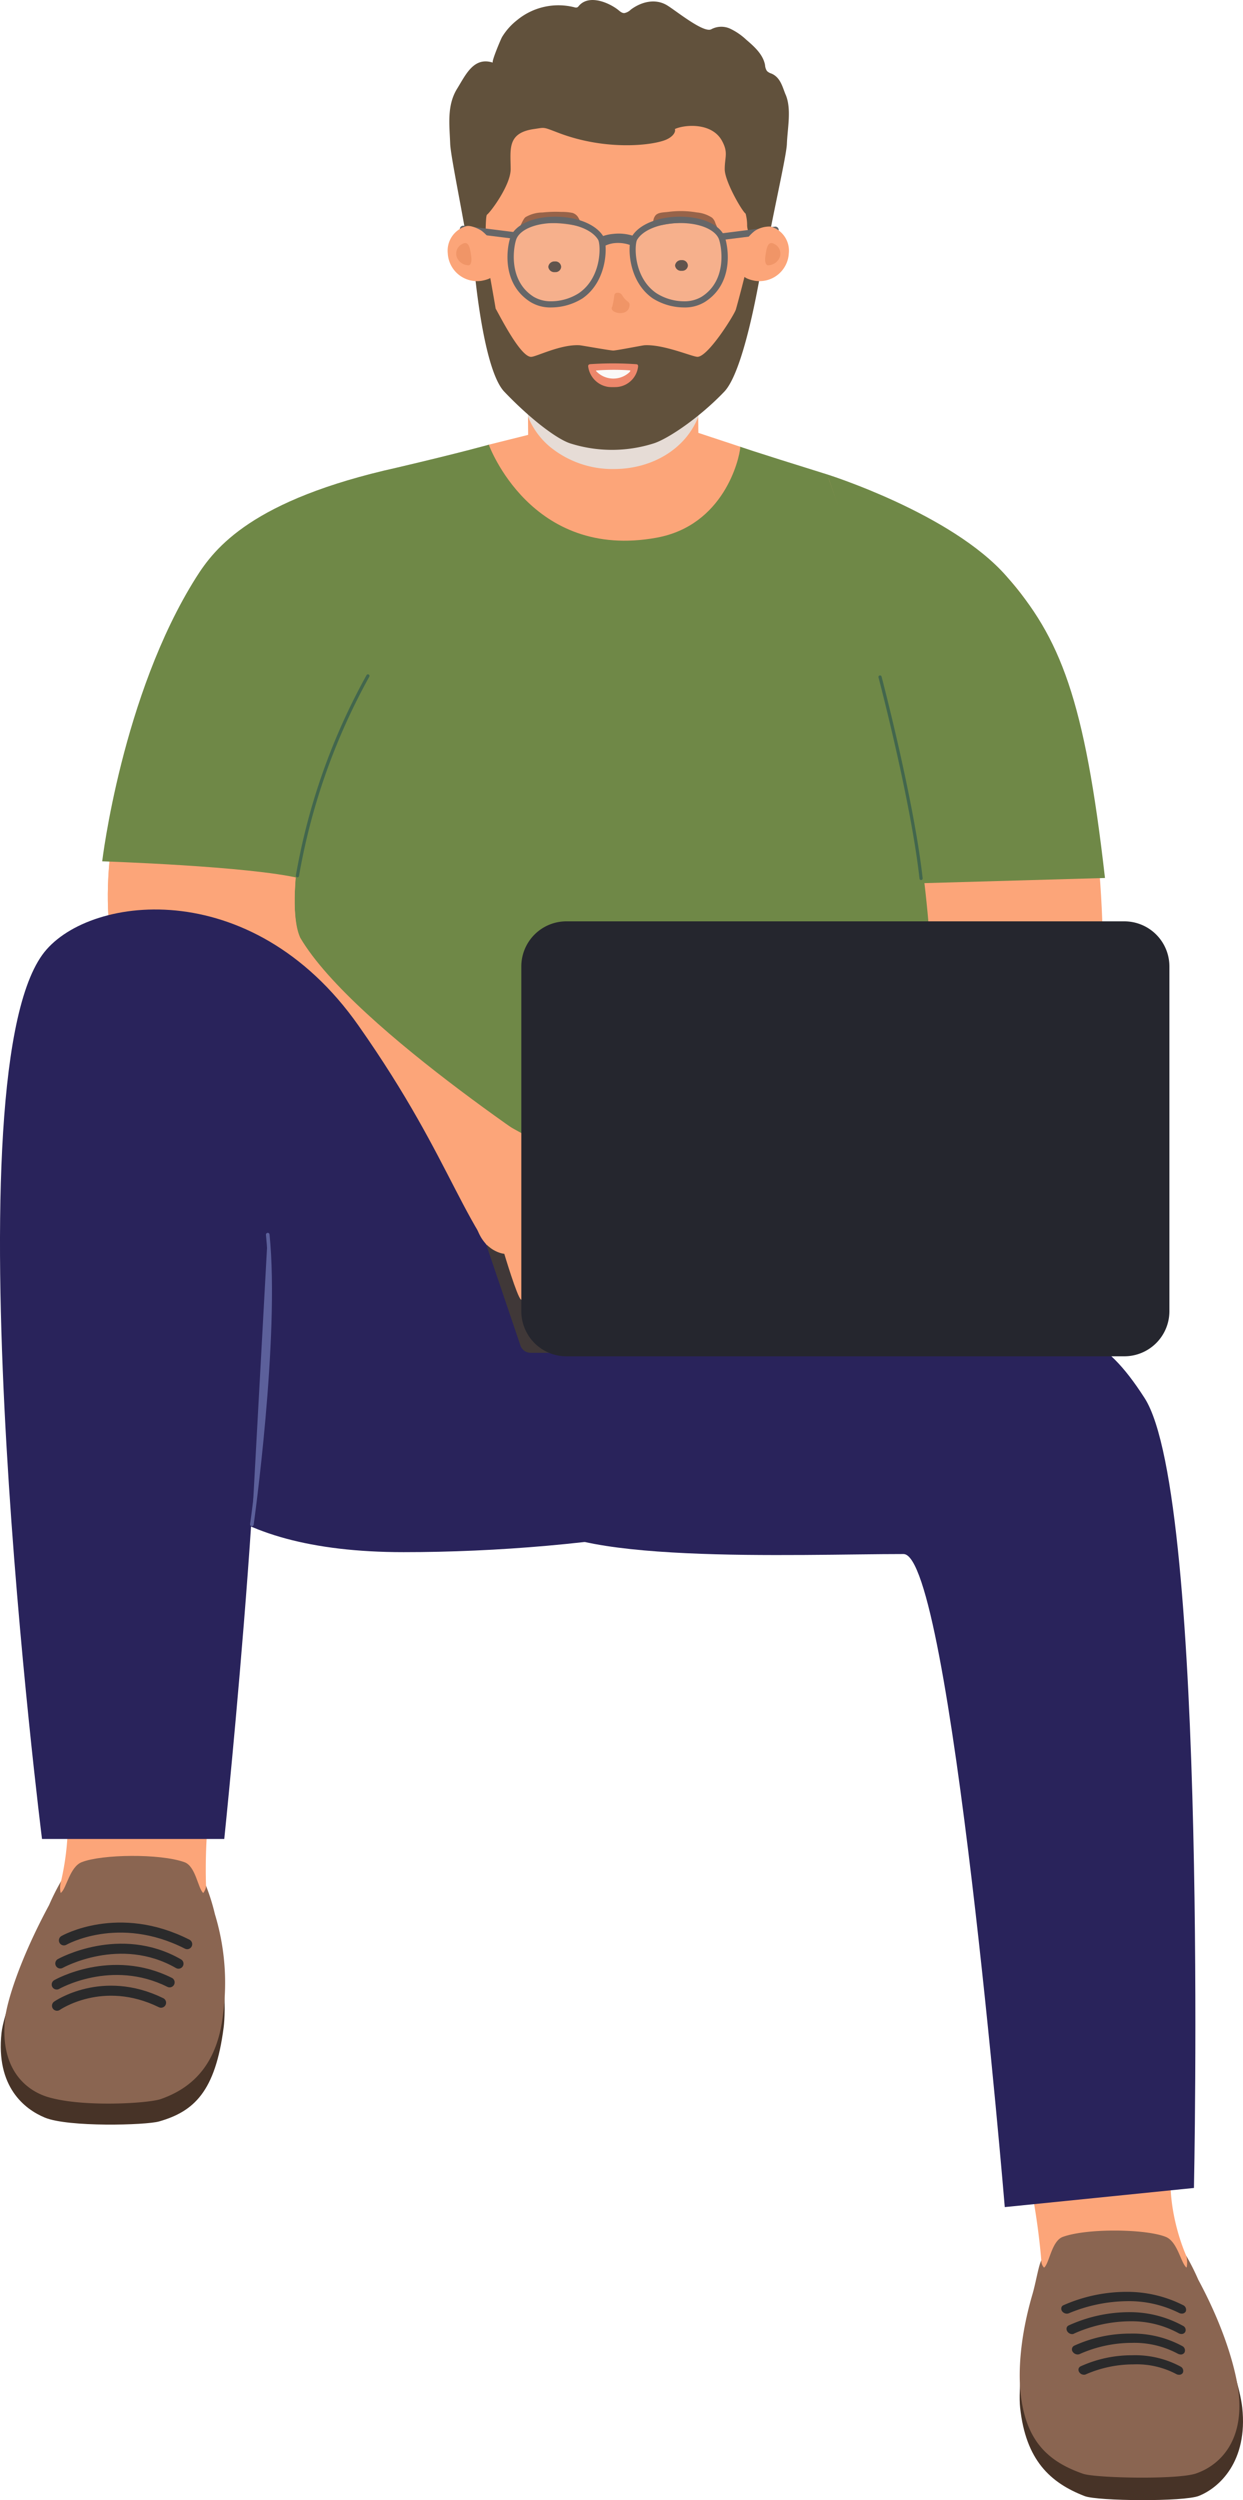 <?xml version="1.0" encoding="UTF-8"?>
<svg xmlns="http://www.w3.org/2000/svg" xmlns:xlink="http://www.w3.org/1999/xlink" id="hero-mies" width="236.276" height="475.221" viewBox="0 0 236.276 475.221">
  <defs>
    <clipPath id="clip-path">
      <rect id="Rectangle_1410" data-name="Rectangle 1410" width="236.276" height="475.221" fill="none"></rect>
    </clipPath>
    <clipPath id="clip-path-3">
      <rect id="Rectangle_1404" data-name="Rectangle 1404" width="32.412" height="17.01" transform="translate(100.316 72.144)" fill="none"></rect>
    </clipPath>
    <clipPath id="clip-path-4">
      <rect id="Rectangle_1405" data-name="Rectangle 1405" width="12.116" height="3.073" transform="translate(124.156 40.122)" fill="none"></rect>
    </clipPath>
    <clipPath id="clip-path-5">
      <rect id="Rectangle_1406" data-name="Rectangle 1406" width="11.472" height="2.745" transform="translate(98.943 40.251)" fill="none"></rect>
    </clipPath>
    <clipPath id="clip-path-6">
      <rect id="Rectangle_1407" data-name="Rectangle 1407" width="17.017" height="15.456" transform="translate(97.299 42.109)" fill="none"></rect>
    </clipPath>
    <clipPath id="clip-path-7">
      <rect id="Rectangle_1408" data-name="Rectangle 1408" width="17.017" height="15.456" transform="translate(120.485 42.109)" fill="none"></rect>
    </clipPath>
  </defs>
  <g id="Group_1689" data-name="Group 1689" clip-path="url(#clip-path)">
    <g id="Group_1688" data-name="Group 1688">
      <g id="Group_1687" data-name="Group 1687" clip-path="url(#clip-path)">
        <path id="Path_1139" data-name="Path 1139" d="M8.618,364.635l31.524-1.029c2.753,10.267,2.781,18.612,2.37,21.779-1.578,12.162-5.611,15.954-12.279,17.86-2.509.717-17.259,1.119-21.719-.736C4.678,400.915-.817,396.666.289,386.4c.344-3.189,3.192-11.314,8.329-21.766" fill="#473327"></path>
        <path id="Path_1140" data-name="Path 1140" d="M39.168,358.45a39.793,39.793,0,0,1,1.68,5.384,44.819,44.819,0,0,1,1.572,18.829c-.989,9.185-5.325,14.045-11.862,16.327-2.354.822-14.875,1.6-21.476-.393C4.8,397.3-.051,393.13.968,383.68c.335-3.113,2.693-11.047,8.367-21.578a44.62,44.62,0,0,1,2.269-4.52Z" fill="#8a6551"></path>
        <path id="Path_1141" data-name="Path 1141" d="M40.414,340.4H12.566a50.341,50.341,0,0,1-.962,17.18,4.742,4.742,0,0,0-.091,2.168c.612,1.539,3.38,3.058,13.164,3.315,14.819.391,14.491-4.615,14.491-4.615S38.723,348.3,40.414,340.4" fill="#fca579"></path>
        <path id="Path_1142" data-name="Path 1142" d="M12.148,368.828s10.352-5.933,23.434.719" fill="none" stroke="#2a2a2b" stroke-linecap="round" stroke-linejoin="round" stroke-width="1.909"></path>
        <path id="Path_1143" data-name="Path 1143" d="M11.462,373.216s11.344-6.345,22.466.043" fill="none" stroke="#2a2a2b" stroke-linecap="round" stroke-linejoin="round" stroke-width="1.909"></path>
        <path id="Path_1144" data-name="Path 1144" d="M10.781,377.217s10.365-5.954,21.463-.409" fill="none" stroke="#2a2a2b" stroke-linecap="round" stroke-linejoin="round" stroke-width="1.909"></path>
        <path id="Path_1145" data-name="Path 1145" d="M10.835,381.25s8.631-6.035,19.781-.577" fill="none" stroke="#2a2a2b" stroke-linecap="round" stroke-linejoin="round" stroke-width="1.909"></path>
        <path id="Path_1146" data-name="Path 1146" d="M11.524,359.75s-.347.387.13-.035c.99-.877,1.643-4.861,3.861-5.749,3.793-1.518,14.912-1.675,19.556,0,2.126.767,2.553,4.96,3.544,5.838.476.421.1-.054.1-.054,2.844,2.688-.1,3.934-1.358,3.934l-12.239,0-12.24,0c-1.263,0-4.2-1.246-1.358-3.934" fill="#8a6551"></path>
        <path id="Path_1147" data-name="Path 1147" d="M228.488,435.852H196.963c-2.752,10.267-3.4,18.6-3.055,21.778,1.072,9.953,5.668,14.273,12.28,16.832,2.433.942,18.865,1.1,21.719-.05,3.854-1.548,9.33-6.529,8.224-16.794-.344-3.189-2.506-11.314-7.643-21.766" fill="#473327"></path>
        <path id="Path_1148" data-name="Path 1148" d="M197.938,429.666c-.51.9-1.038,4.217-1.68,6.413-2.734,9.354-2.57,15.939-2.258,18.829.99,9.184,5.325,13.016,11.862,15.3,2.354.822,17.95,1.158,21.476-.05,4.236-1.451,9.133-5.81,8.115-15.26-.335-3.113-2.008-11.047-7.682-21.578a44.727,44.727,0,0,0-2.269-4.52Z" fill="#8a6551"></path>
        <path id="Path_1149" data-name="Path 1149" d="M197.938,429.666a1.878,1.878,0,0,0,.529,1.374c2.47-1.118,4.482-1.473,13.966-1.723,9.785-.258,11.375.666,13.133,1.713a5.245,5.245,0,0,0-.064-2.232s-4.37-9.406-2.585-19.044c-8.424-5.976-24.6-11.119-29.872-3.482,3.674,7.464,4.893,23.394,4.893,23.394" fill="#fca579"></path>
        <path id="Path_1150" data-name="Path 1150" d="M225.581,430.966s.347.387-.129-.035c-.991-.877-1.644-4.861-3.862-5.749-3.793-1.518-14.912-1.675-19.556,0-2.126.767-2.553,4.96-3.544,5.838-.476.421-.024.324-.024.324,4.488-.439,10.866-1.459,14.33-1.422a82.358,82.358,0,0,1,12.785,1.044" fill="#8a6551"></path>
        <path id="Path_1151" data-name="Path 1151" d="M202.8,439.777a1.136,1.136,0,0,1-.93-.487.857.857,0,0,1-.1-.726.652.652,0,0,1,.37-.386,29.676,29.676,0,0,1,11.92-2.543,23.507,23.507,0,0,1,10.833,2.528.947.947,0,0,1,.5,1.214.837.837,0,0,1-.757.389,1.209,1.209,0,0,1-.506-.121,21.283,21.283,0,0,0-9.782-2.242,29.631,29.631,0,0,0-11.145,2.288.989.989,0,0,1-.407.086" fill="#2a2a2b"></path>
        <path id="Path_1152" data-name="Path 1152" d="M203.807,443.667a1.125,1.125,0,0,1-.916-.495.877.877,0,0,1-.131-.721.7.7,0,0,1,.372-.431,27.787,27.787,0,0,1,11.406-2.526,20.885,20.885,0,0,1,10.319,2.593.867.867,0,0,1,.429,1.182.78.78,0,0,1-.705.376,1.135,1.135,0,0,1-.541-.142,18.672,18.672,0,0,0-9.2-2.277,26.583,26.583,0,0,0-10.638,2.322.75.75,0,0,1-.394.119Z" fill="#2a2a2b"></path>
        <path id="Path_1153" data-name="Path 1153" d="M224.445,447.543a1.42,1.42,0,0,1-.562-.152,17.473,17.473,0,0,0-8.785-2.059,24.446,24.446,0,0,0-9.858,2.12.892.892,0,0,1-.391.085,1.143,1.143,0,0,1-.913-.474.781.781,0,0,1,.211-1.173l.048-.022a25.592,25.592,0,0,1,10.629-2.3,19.818,19.818,0,0,1,9.911,2.371.92.92,0,0,1,.419,1.229.808.808,0,0,1-.709.377" fill="#2a2a2b"></path>
        <path id="Path_1154" data-name="Path 1154" d="M224.109,451.392a1.048,1.048,0,0,1-.563-.155,16.059,16.059,0,0,0-8.1-1.817,22.674,22.674,0,0,0-8.957,1.856.939.939,0,0,1-.444.111,1.085,1.085,0,0,1-.87-.445.842.842,0,0,1-.15-.7.7.7,0,0,1,.37-.443,23.37,23.37,0,0,1,9.776-2.111,18.245,18.245,0,0,1,9.235,2.147.909.909,0,0,1,.417,1.216.817.817,0,0,1-.712.344" fill="#2a2a2b"></path>
        <path id="Path_1155" data-name="Path 1155" d="M80.485,227.522l102.171,3.516s.03,15.488,4.673,16.867c17.349,5.152,22.218,5.37,30.241,17.835,12.158,18.89,9.382,150.146,9.382,150.146l-35.96,3.638S180.7,295.39,171.746,295.39c-19.8,0-66.863,2.131-70.687-7.671-14.768-37.853-20.574-60.2-20.574-60.2" fill="#29235b"></path>
        <path id="Path_1156" data-name="Path 1156" d="M180.013,233.511H47.9l1.863-87.365S64,99.164,75.458,88.881c12.083-2.836,17.454-4.355,17.454-4.355l47.819.394s1.549.6,16.507,5.258c12.873,14.4,18.843,57.271,19.165,76.61.277,16.573,3.61,66.723,3.61,66.723" fill="#6f8847"></path>
        <path id="Path_1157" data-name="Path 1157" d="M209.6,177.34c-.656-24.931-5.72-53.473-17.15-66.5C182.005,98.946,157.489,90.9,157.489,90.9s11.756,32.35,15.439,56.789c2.119,14.052,3.279,22.4,4.066,34.253-5.859,19.817-33.014,43.026-33.014,43.026l33.667,2.557s32.705-21.453,31.949-50.182" fill="#fca579"></path>
        <path id="Path_1158" data-name="Path 1158" d="M175.166,167.881l34.875-.994c-3.871-33.952-8.421-45.621-18.752-57.391-10.441-11.9-34.051-19.318-34.051-19.318s12.2,34.5,15.336,59.02c.74,5.793,1.633,12.084,2.592,18.683" fill="#6f8847"></path>
        <path id="Path_1159" data-name="Path 1159" d="M75.059,89.827s-24.4,74.719-17.972,88.712c10.335,17.579,53.061,44.827,53.061,44.827L99.326,248.3s-68.739-37.716-77.049-64.565,15.094-72.869,15.094-72.869,6.7-13.42,37.688-21.036" fill="#fca579"></path>
        <path id="Path_1160" data-name="Path 1160" d="M75.059,89.553s-24.4,74.719-17.972,88.713c10.335,17.578,53.061,44.826,53.061,44.826L99.326,248.023s-68.739-37.716-77.049-64.565S37.371,110.59,37.371,110.59s6.7-13.421,37.688-21.037" fill="#fca579"></path>
        <path id="Path_1161" data-name="Path 1161" d="M75.458,88.881c-11.948,49.807-18.377,78.092-18.377,78.092-9.589-2.344-37.654-3.254-37.654-3.254s3.748-31.609,17.838-53.94C40.833,104.124,47.9,95,75.458,88.881" fill="#6f8847"></path>
        <path id="Path_1162" data-name="Path 1162" d="M163.934,246.479s-57.071,5.312-63.951-.951c-12.031-10.952-13.108-23.95-31.856-50.608C47.67,165.834,16.136,170.21,8.036,181.5c-18.051,25.15-.051,168.052-.051,168.052H42.63s10.051-96.816,5.68-115.355c-16.187.852-42.937,60.837,28.424,60.837,35.448,0,77.481-6.527,91.678-19.244,5.005-4.483-4.478-29.307-4.478-29.307" fill="#29235b"></path>
        <path id="Path_1163" data-name="Path 1163" d="M215.749,257.141H100.862a2.045,2.045,0,0,1-1.936-1.388l-6.285-18.544a2.044,2.044,0,0,1,1.936-2.7H209.464A2.045,2.045,0,0,1,211.4,235.9l6.285,18.544a2.044,2.044,0,0,1-1.936,2.7" fill="#403838"></path>
        <path id="Path_1164" data-name="Path 1164" d="M47.881,289.763s4.986-35.524,3.014-55.084" fill="#5c609b"></path>
        <path id="Path_1165" data-name="Path 1165" d="M47.881,289.763s4.986-35.524,3.014-55.084" fill="none" stroke="#5c609b" stroke-linecap="round" stroke-linejoin="round" stroke-width="0.686"></path>
        <path id="Path_1166" data-name="Path 1166" d="M56.54,166.76a.3.3,0,0,1-.051,0,.3.3,0,0,1-.247-.349,121.233,121.233,0,0,1,13.438-38.09.3.3,0,1,1,.517.312,120.57,120.57,0,0,0-13.359,37.88.3.3,0,0,1-.3.251" fill="#42664d"></path>
        <path id="Path_1167" data-name="Path 1167" d="M132.859,95.288H100.5L100.227,63.4h32.359Z" fill="#fca579"></path>
        <path id="Path_1168" data-name="Path 1168" d="M100.429,82.65l-7.517,1.876s7.971,22.059,31.916,17.674c12.715-2.328,15.731-14.85,15.9-17.279l-8.145-2.695s-10.531-2.25-14.944-2.284c-4.88-.037-17.213,2.708-17.213,2.708" fill="#fca579"></path>
        <g id="Group_1674" data-name="Group 1674" style="mix-blend-mode: multiply;isolation: isolate">
          <g id="Group_1673" data-name="Group 1673">
            <g id="Group_1672" data-name="Group 1672" clip-path="url(#clip-path-3)">
              <path id="Path_1169" data-name="Path 1169" d="M100.316,72.144l.054,7.058a14.594,14.594,0,0,0,4.193,5.745,18.753,18.753,0,0,0,12.112,4.207c7.356,0,13.682-3.869,16.053-9.924l-.053-7.086Z" fill="#e6dcd6"></path>
            </g>
          </g>
        </g>
        <path id="Path_1170" data-name="Path 1170" d="M89.9,48.273c1.357,12.165,3.311,22.153,8.661,27.338,3.179,3.072,12.654,4.914,17.257,5.242,5.472.357,13.5-2.2,17.844-5.185,6.857-4.7,9.953-15.125,10.605-25.016.611-9.338,5.121-19.357,2.823-27.286-2.4-8.307-7.1-10.655-23.818-10.511-20.76.193-30.441-1.409-33.724,11.845-1.019,5.374-.489,15.963.352,23.573" fill="#fca579"></path>
        <g id="Group_1677" data-name="Group 1677" opacity="0.4">
          <g id="Group_1676" data-name="Group 1676">
            <g id="Group_1675" data-name="Group 1675" clip-path="url(#clip-path-4)">
              <path id="Path_1171" data-name="Path 1171" d="M132.413,40.375a6.319,6.319,0,0,1,2.948,1.009,2.219,2.219,0,0,1,.619,1.023c.241.588.419.81.174.787a34.273,34.273,0,0,0-4.98-.945,29.128,29.128,0,0,0-5.2.505c-.477.07-1.556.34-1.766-.19a2.016,2.016,0,0,1,.43-1.665c.551-.547,1.455-.51,2.368-.618a18.016,18.016,0,0,1,5.41.094"></path>
            </g>
          </g>
        </g>
        <g id="Group_1680" data-name="Group 1680" opacity="0.4">
          <g id="Group_1679" data-name="Group 1679">
            <g id="Group_1678" data-name="Group 1678" clip-path="url(#clip-path-5)">
              <path id="Path_1172" data-name="Path 1172" d="M103.105,40.39a6.459,6.459,0,0,0-3.141.844c-.214.107-.4.394-.714.988-.25.54-.436.779-.194.757a40.58,40.58,0,0,1,5.325-.588,27.239,27.239,0,0,1,5.571.6c.906.129.237-1.2.04-1.513a1.917,1.917,0,0,0-1.195-1.015,10.132,10.132,0,0,0-2.087-.181,22.955,22.955,0,0,0-3.6.112"></path>
            </g>
          </g>
        </g>
        <path id="Path_1173" data-name="Path 1173" d="M149.338,18c-.6-1.432-.964-3.305-2.737-4.031a2.026,2.026,0,0,1-.818-.478,2.268,2.268,0,0,1-.357-1.116c-.362-2.005-2.008-3.489-3.558-4.811a11.956,11.956,0,0,0-3.052-2.1,4.033,4.033,0,0,0-3.583.084c-1.43.869-6.9-3.65-8.511-4.586-2.189-1.273-4.794-.646-6.823.871a2.368,2.368,0,0,1-1.223.656c-.522.02-.915-.423-1.334-.734-1.876-1.388-5.473-2.807-7.318-.628a.892.892,0,0,1-.308.279.821.821,0,0,1-.506-.016A12.355,12.355,0,0,0,98.29,3.826a11.9,11.9,0,0,0-2.863,3.22c-.248.433-2.065,4.755-1.746,4.858-3.644-1.18-5.169,2.344-6.778,4.936-1.992,3.209-1.461,6.9-1.328,10.518.107,2.631,2.824,15.269,3.882,22.841l3.006,4.784s-.425-13.789.106-14.173c.709-.516,4.5-5.637,4.5-8.641,0-3.746-.756-6.906,4.454-7.645,2.176-.308,1.569-.435,4.715.758,8.345,3.167,16.643,2.51,19.87,1.461,1.645-.535,2.4-1.556,2.178-2.219,1.873-.854,7.042-1.28,8.961,2.259,1.224,2.257.512,3.04.512,5.385,0,2.279,3.252,7.928,3.971,8.445a8.435,8.435,0,0,1,.289,2.3c.1,1.63,1.244,2.788,1.12,4.3a45.346,45.346,0,0,1-.952,6.251l2.833-1.652c1.062-7.581,4.457-21.823,4.556-24.454.114-3.011.917-6.632-.233-9.362" fill="#61513c"></path>
        <path id="Path_1174" data-name="Path 1174" d="M106.671,50.706a1.078,1.078,0,0,1-1.181,1.02,1.14,1.14,0,0,1-1.263-1,1.155,1.155,0,0,1,1.24-1.03,1.086,1.086,0,0,1,1.2,1.011" fill="#41322b"></path>
        <path id="Path_1175" data-name="Path 1175" d="M130.763,50.456a1.078,1.078,0,0,1-1.181,1.02,1.14,1.14,0,0,1-1.263-1,1.155,1.155,0,0,1,1.24-1.03,1.086,1.086,0,0,1,1.2,1.011" fill="#41322b"></path>
        <path id="Path_1176" data-name="Path 1176" d="M147.389,43.066l-10.861,1.373.511,1.2,10.5-1.306a.642.642,0,0,0-.15-1.263" fill="#656668"></path>
        <g id="Group_1683" data-name="Group 1683" opacity="0.2">
          <g id="Group_1682" data-name="Group 1682">
            <g id="Group_1681" data-name="Group 1681" clip-path="url(#clip-path-6)">
              <path id="Path_1177" data-name="Path 1177" d="M106.072,42.123c-4.009-.164-7.407,1.106-8.228,3.033-.477,1.138-1.933,8.134,3.4,11.518a6.587,6.587,0,0,0,3.164.887,10.375,10.375,0,0,0,5.791-1.61c4.561-3.132,4.369-9.59,3.865-10.544-1.094-1.86-4.226-3.163-7.991-3.284" fill="#deddd7"></path>
            </g>
          </g>
        </g>
        <path id="Path_1178" data-name="Path 1178" d="M104.778,58.44a7.22,7.22,0,0,1-3.963-1.045c-5.889-3.744-4.286-11.167-3.726-12.474.966-2.266,4.278-3.731,8.435-3.731,4.24,0,7.85,1.5,9.2,3.808.788,1.374.882,8.352-4.008,11.726A11.29,11.29,0,0,1,104.778,58.44Zm.634-16.04c-3.569,0-6.477,1.2-7.238,2.986-.461,1.1-1.815,7.8,3.256,11.02a6.363,6.363,0,0,0,3.063.863c.089,0,.171,0,.254,0a9.847,9.847,0,0,0,5.288-1.546c4.4-3.021,4.169-9.184,3.671-10.126-1.073-1.826-4.071-3.073-7.643-3.188-.218-.009-.434-.013-.651-.013" fill="#656668"></path>
        <g id="Group_1686" data-name="Group 1686" opacity="0.2">
          <g id="Group_1685" data-name="Group 1685">
            <g id="Group_1684" data-name="Group 1684" clip-path="url(#clip-path-7)">
              <path id="Path_1179" data-name="Path 1179" d="M128.729,42.123c4.009-.164,7.406,1.106,8.227,3.033.478,1.138,1.933,8.134-3.4,11.518a6.583,6.583,0,0,1-3.164.887,10.372,10.372,0,0,1-5.79-1.61c-4.561-3.132-4.37-9.59-3.865-10.544,1.093-1.86,4.226-3.163,7.991-3.284" fill="#deddd7"></path>
            </g>
          </g>
        </g>
        <path id="Path_1180" data-name="Path 1180" d="M130.022,58.44a11.272,11.272,0,0,1-5.932-1.717c-4.891-3.373-4.8-10.351-4.01-11.725,1.346-2.313,4.956-3.808,9.2-3.808,4.157,0,7.468,1.464,8.435,3.731.56,1.306,2.163,8.73-3.726,12.474a7.23,7.23,0,0,1-3.963,1.045Zm-1.284-16.027c-3.573.115-6.571,1.362-7.643,3.187-.5.942-.728,7.106,3.671,10.127a9.847,9.847,0,0,0,5.288,1.545l.254,0a6.349,6.349,0,0,0,3.062-.864c5.071-3.218,3.718-9.919,3.258-11.02-.762-1.785-3.671-2.985-7.24-2.985q-.322,0-.65.013" fill="#656668"></path>
        <path id="Path_1181" data-name="Path 1181" d="M88.035,42.9l10.139,1.273-.542,1.2-9.747-1.21a.642.642,0,0,1,.15-1.263" fill="#656668"></path>
        <path id="Path_1182" data-name="Path 1182" d="M120.337,44.824a9.017,9.017,0,0,0-3.739-.368,8.415,8.415,0,0,0-2.279.524v2.137a5.47,5.47,0,0,1,2.575-.914,6.854,6.854,0,0,1,3.443.6Z" fill="#656668"></path>
        <path id="Path_1183" data-name="Path 1183" d="M143.248,45.156c-1.344,6.339-3.045,12.548-3.37,13.675-.285.986-5.253,8.965-7.286,8.994-.926.027-6.473-2.419-10.1-2.2-.394.028-5.326,1.006-5.922,1.006s-6-.978-6.394-1.006c-3.627-.216-8.312,2.234-9.233,2.207-2.038-.029-5.862-7.682-6.73-9.175-.021-.2-1.116-6.522-2.334-13.046H90.02c0,2.317.032,4.268.032,4.268S91.668,70.1,95.867,74.465c4.655,4.886,9.756,8.874,12.483,9.8a26.216,26.216,0,0,0,15.956,0c2.752-.9,8.7-4.922,13.362-9.808,4.2-4.368,7.347-25.331,7.347-25.331s.173-1.747.274-3.908Z" fill="#61513c"></path>
        <path id="Path_1184" data-name="Path 1184" d="M111.545,70.685" fill="#f5737c"></path>
        <path id="Path_1185" data-name="Path 1185" d="M112.256,69.216c-.181.013-.516.046-.445.507a4.511,4.511,0,0,0,3.965,3.841,12.347,12.347,0,0,0,1.535,0,4.4,4.4,0,0,0,3.957-3.7c.11-.558-.14-.618-.322-.634a63.6,63.6,0,0,0-8.69-.014" fill="#ed876b"></path>
        <path id="Path_1186" data-name="Path 1186" d="M119.7,70.4a42.966,42.966,0,0,0-6.363.023.093.093,0,0,0-.018.123,4.489,4.489,0,0,0,6.295.242c.087-.1.252-.265.172-.364a.093.093,0,0,0-.086-.024" fill="#faf9f8"></path>
        <path id="Path_1187" data-name="Path 1187" d="M118.284,56.146a.986.986,0,0,0-.925-.5.566.566,0,0,0-.594.588,16.941,16.941,0,0,1-.38,2.045c-.832,1.182,3.109,2.166,3.288-.248.057-.781-.637-.6-1.389-1.882" fill="#f09567"></path>
        <path id="Path_1188" data-name="Path 1188" d="M140.454,49.152c-.212,2.8.653,3.771,3.034,4.219a5.577,5.577,0,0,0,6.45-5.19,4.755,4.755,0,0,0-3.463-5.121,5.217,5.217,0,0,0-2.972.808,8.024,8.024,0,0,0-3.049,5.284" fill="#fca579"></path>
        <path id="Path_1189" data-name="Path 1189" d="M145.531,48.353c-.249,1.576.086,1.948.373,2.073a2.438,2.438,0,0,0,2.322-1.553,2.026,2.026,0,0,0-.963-2.456c-1.253-.752-1.52.6-1.732,1.936" fill="#f09567"></path>
        <path id="Path_1190" data-name="Path 1190" d="M94.6,49.152c.212,2.8-.653,3.771-3.034,4.219a5.577,5.577,0,0,1-6.45-5.19A4.828,4.828,0,0,1,88.613,43c.825-.268,2.484.551,2.94.87A8.024,8.024,0,0,1,94.6,49.152" fill="#fca579"></path>
        <path id="Path_1191" data-name="Path 1191" d="M89.525,48.353c.249,1.576-.086,1.948-.373,2.073a2.438,2.438,0,0,1-2.322-1.553,2.026,2.026,0,0,1,.963-2.456c1.253-.752,1.52.6,1.732,1.936" fill="#f09567"></path>
        <path id="Path_1192" data-name="Path 1192" d="M76.33,198.815l14.188,34.246c1.474,4.972,5.339,5.264,5.339,5.264s2.456,8.224,3.167,8.693c11.613,7.672,13.548-14.361,14.028-17.544,1.087-7.209-8.016-10.6-18.317-16.54-6.255-3.606-12.576-9.228-18.4-14.119" fill="#fca579"></path>
        <path id="Path_1193" data-name="Path 1193" d="M175.084,167.274a.3.3,0,0,1-.3-.269c-1.665-14.948-7.733-38.01-7.795-38.242a.3.3,0,0,1,.584-.154c.062.231,6.141,23.337,7.811,38.33a.3.3,0,0,1-.267.333.183.183,0,0,1-.033,0" fill="#42664d"></path>
        <path id="Path_1194" data-name="Path 1194" d="M213.714,257.807H107.668a8.573,8.573,0,0,1-8.573-8.573V183.7a8.572,8.572,0,0,1,8.573-8.572H213.714a8.573,8.573,0,0,1,8.573,8.572v65.532a8.573,8.573,0,0,1-8.573,8.573" fill="#25262e"></path>
      </g>
    </g>
  </g>
</svg>
